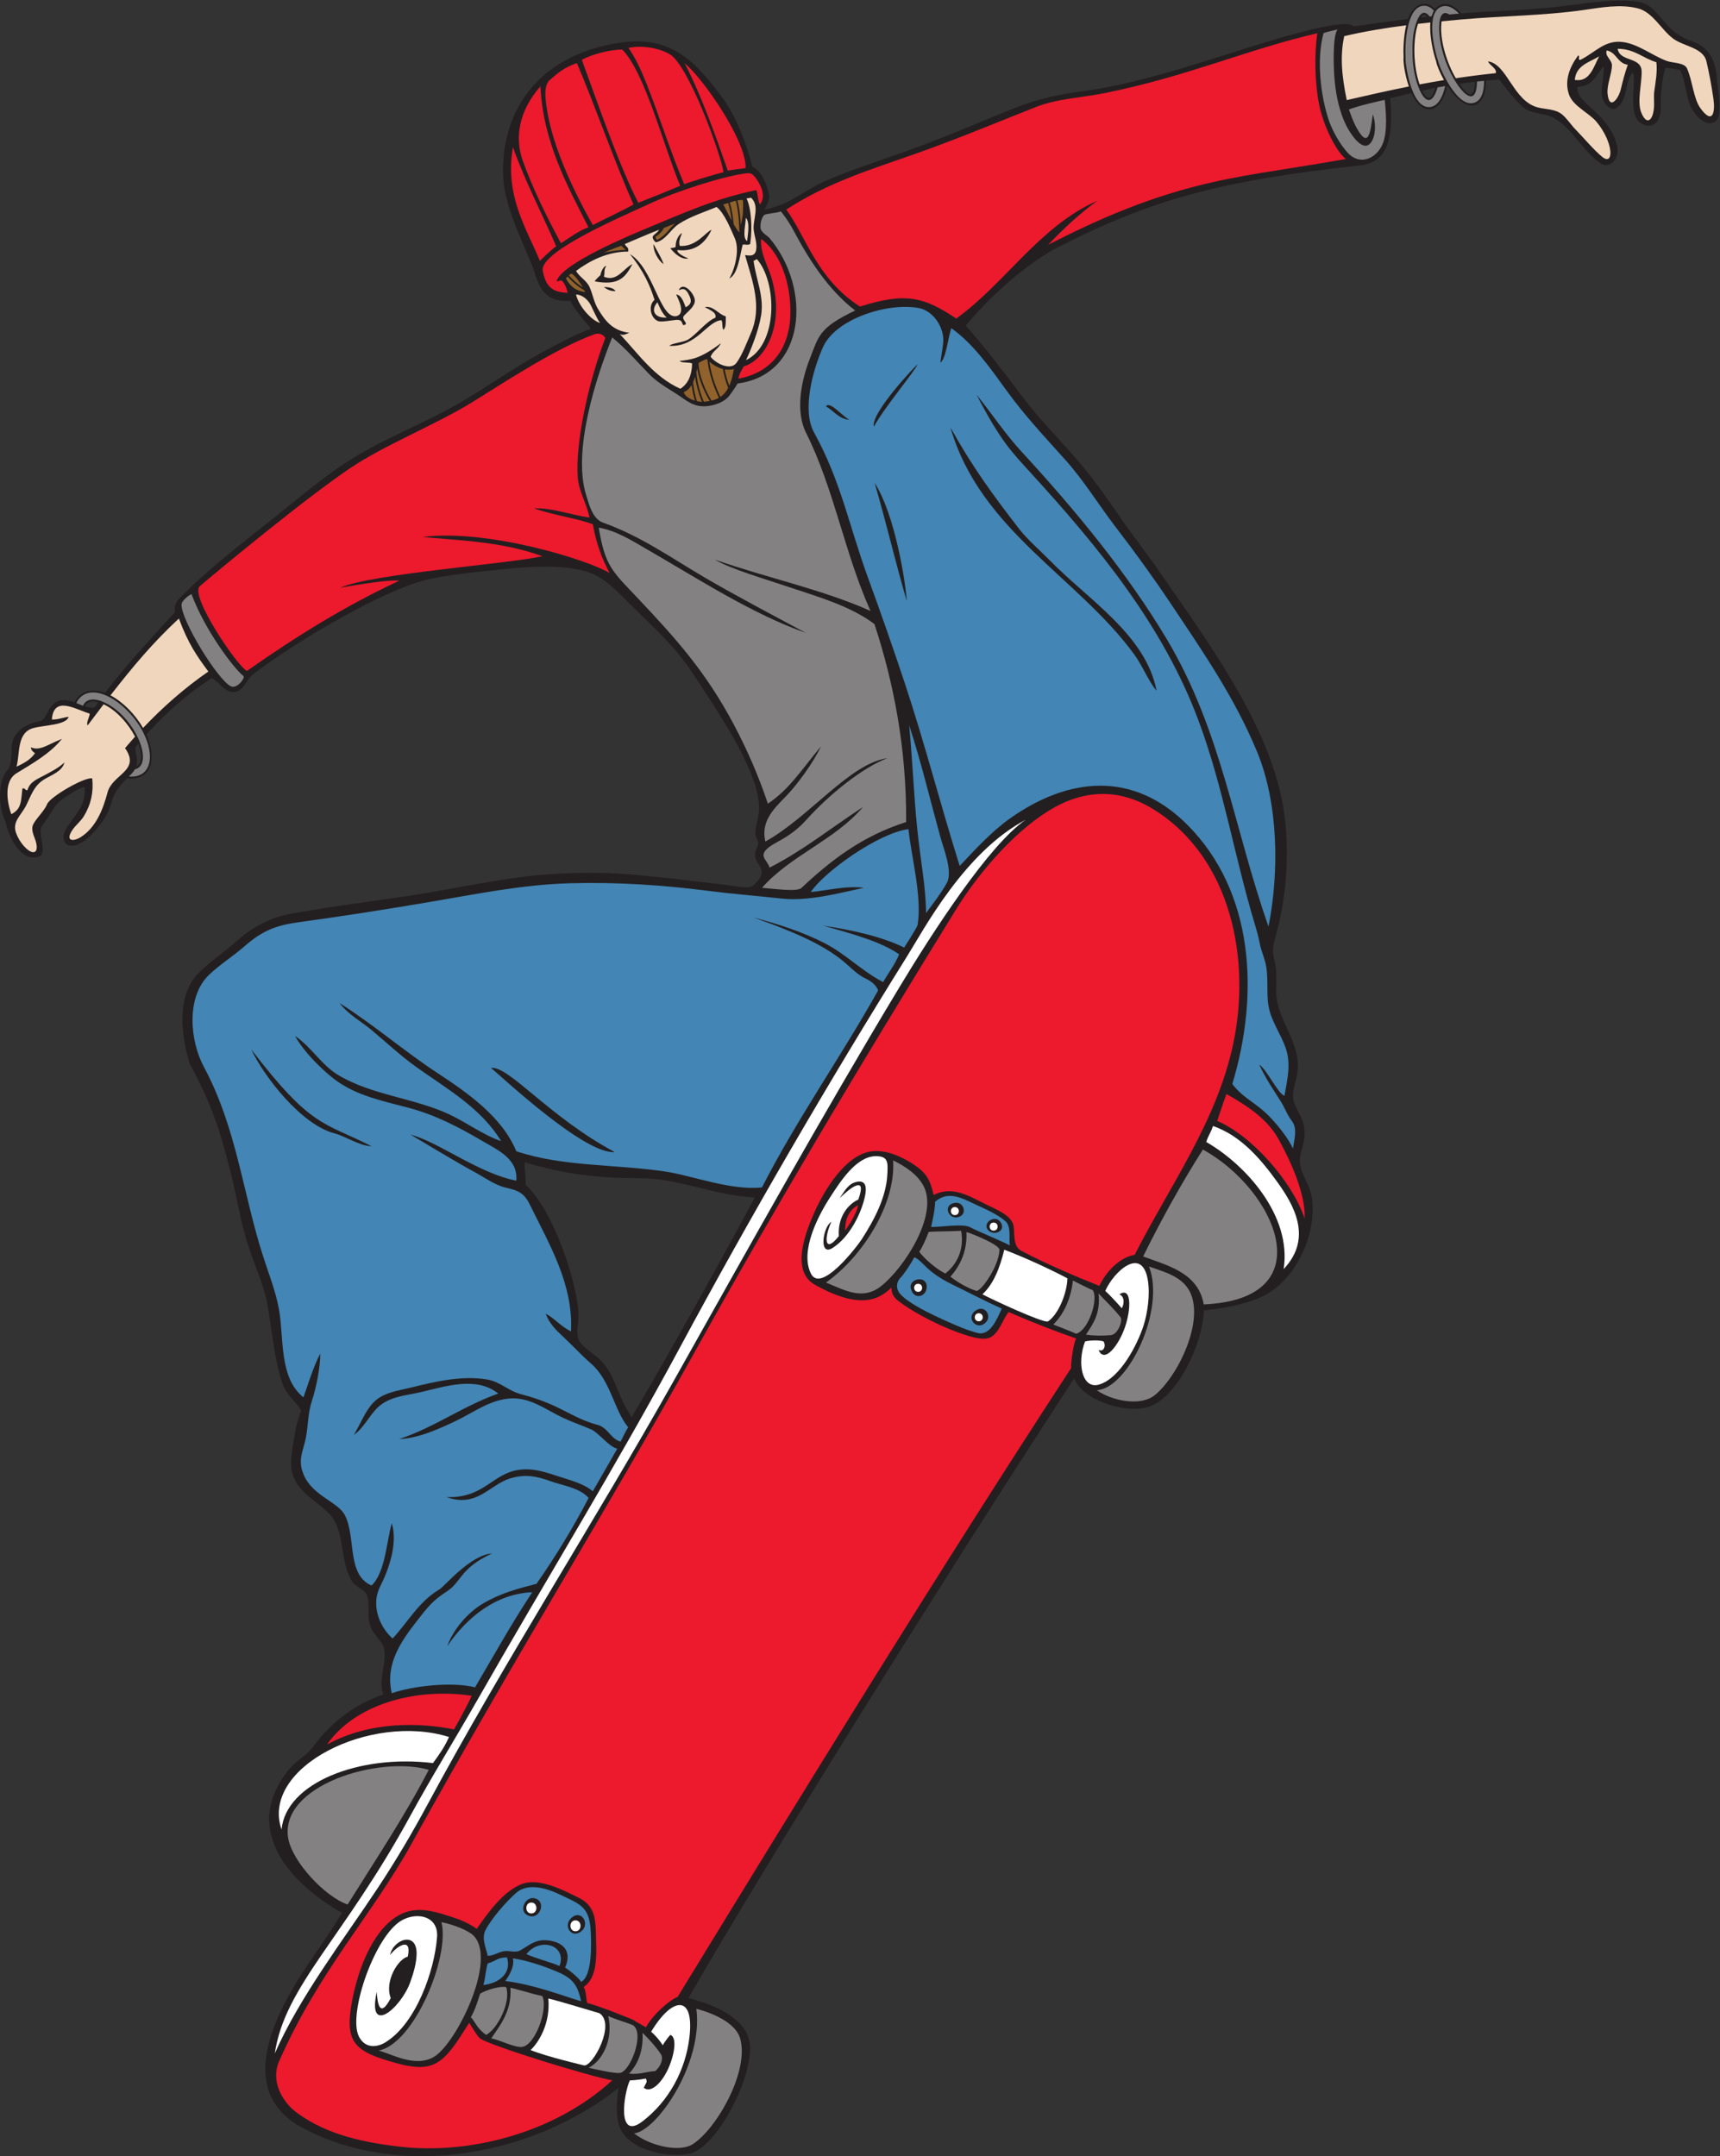 <?xml version="1.0" encoding="UTF-8" standalone="no"?>
<svg
   xmlns:dc="http://purl.org/dc/elements/1.1/"
   xmlns:cc="http://creativecommons.org/ns#"
   xmlns:rdf="http://www.w3.org/1999/02/22-rdf-syntax-ns#"
   xmlns:svg="http://www.w3.org/2000/svg"
   xmlns="http://www.w3.org/2000/svg"
   viewBox="0 0 653.987 819.64"
   height="819.64"
   width="653.987"
   xml:space="preserve"
   id="svg2"
   version="1.1"><rect x="0" y="0" width="653.987" height="819.64" fill="#333333" stroke="none"/><defs
     id="defs6" /><g
     transform="matrix(1.333,0,0,-1.333,0,819.64)"
     id="g10"><g
       transform="scale(0.1)"
       id="g12"><path
         id="path14"
         style="fill:#231f20;fill-opacity:1;fill-rule:evenodd;stroke:none"
         d="m 2180.07,5551.15 c 69.38,13.21 97.66,43.51 159.61,74.73 54.89,27.67 188.82,71.39 246.59,92.26 122.71,44.3 195.27,77.67 316.5,125.86 60.99,24.27 122.07,36.16 186.85,44.79 178.52,23.79 379.36,98.1 551.77,149.08 64.11,18.95 205.35,57.36 218.94,35.71 60.61,8.72 111.85,15.58 155.95,21.01 14.2,39.93 46.33,59.48 76.95,28.75 4.45,5.51 10.13,9.7 17.3,12.14 23.97,8.15 43.29,-9.11 58.43,-24.84 108.47,8.9 158.38,6.58 276.5,19.2 59.53,6.37 182.03,28.23 239.31,11.04 50.05,-15.02 60.67,-82.65 140.75,-109.38 55.57,-18.55 70.67,-64.74 72.79,-118.93 4.51,-21.4 11,-82.16 2.2,-100.27 -14.96,-30.79 -60.56,-12.75 -82.1,42.81 -9.02,23.29 -13.98,76.63 -26.82,94.2 0,0 -23.48,4.75 -41.17,6.43 -11.12,-37.03 -13.69,-80.32 -13.23,-118.54 0.34,-29.53 -20.62,-62.65 -57.49,-39.08 -40.59,25.93 -7.67,138.12 -23.76,142.81 -21.21,-22.47 -11.47,-75.64 -43.19,-98.74 -14.78,-13.94 -43.08,9.97 -44.16,40.24 -0.89,25.27 7.72,53.28 5.95,77.61 -25.15,-27.91 -28.19,-55.63 -74.66,-58.99 -8.54,-46.35 92.91,-75.19 112.95,-169.89 7.81,-36.94 -23.19,-65.82 -48.64,-47.55 -51.23,36.76 -76.01,94.19 -128.21,126.68 -33.73,21.02 -66.28,7.44 -98.75,39.39 -20.8,20.46 -43.97,49.93 -61.33,72.71 -13.05,-1.13 -25.36,-2.28 -37.06,-3.46 -1.33,-88.86 -59.22,-94.55 -110.45,-14.48 -7.61,-30.92 -24.47,-77.11 -63.35,-65.38 -16.27,4.91 -29.21,22.63 -38.95,44.24 -19.03,-4.54 -38.83,-9.43 -60.82,-14.75 10.24,-115.43 -7.38,-182.65 -85.22,-191.24 -406.84,-44.86 -596.89,-98.14 -869.17,-236.83 -92.81,-51.42 -188.54,-139.19 -256.2,-220.18 57.96,-65.14 110.34,-134.94 162.88,-204.46 50.71,-67.12 110.99,-126.11 165.12,-190.36 43.63,-51.8 75.68,-98.85 113.99,-154.04 35.56,-51.25 74.28,-100.24 109.69,-151.61 132.58,-192.39 309.18,-429.04 352.07,-661.88 21.82,-118.52 13.87,-255.96 -17.8,-372.09 -8.1,-29.77 -13.36,-46.02 -5.34,-76.94 7.16,-27.64 5.39,-54.24 4.69,-82.38 -2.08,-84.5 73.33,-149.9 60.82,-236.34 -3.98,-27.5 -17.95,-54.16 -10.42,-81.88 6.12,-22.51 21.98,-40.99 27.62,-64.29 13.74,-56.82 -20.21,-81.87 -7.27,-126.23 8.45,-28.95 26.66,-53.63 31.22,-83.96 15.17,-100.76 -43.74,-236.4 -141.7,-282.28 -51.62,-24.18 -110.96,-33.38 -166.29,-39.75 -3,-95.13 -77.42,-254.09 -162.02,-276.12 -69.11,-17.99 -185.59,22.48 -207.96,82.45 C 2686.93,1640.93 2173.35,815.48 1963.78,451.211 2039.47,431.125 2141.71,390.449 2139.7,305.02 2137.34,204.434 2047.15,39.309 1978.59,11.016 1936.93,-6.172 1818.75,4.91 1776.71,65.754 1752.99,100.09 1758.56,156.953 1764.14,194.441 1526.07,5.508 1153.59,-69.883 867.617,78.137 668.801,181.035 780.762,397.527 868.609,532.043 c 34.395,52.664 71.418,102.703 107.114,161.766 -147.184,83.093 -291.266,238.808 -150.317,410.401 19.891,24.22 49.102,37.81 67.461,62.97 51.215,70.16 118.263,121.23 200.323,149.37 -14.1,42.16 7.02,81.02 3.6,122.96 -2.87,35.22 -41.58,45.33 -45.36,95.4 -1.73,22.82 3.59,46.98 -6.39,68.45 -5.71,12.29 -29.45,19.17 -39.15,33.54 -39.363,58.33 -19.097,145.96 -66.734,194.81 -48.097,49.33 -119.847,72.69 -107.633,165.89 5.415,41.32 11.715,89.78 27.563,128.63 -10.895,19.09 -28.219,34.17 -40.824,52.19 -31.821,45.46 -44.043,193.42 -56.051,253.44 -12.527,62.63 -42.422,122.6 -60.109,183.82 -17.204,59.55 -27.34,120.8 -42.141,180.92 -28.844,117.09 -52.621,196.87 -119.207,319.52 -24.254,80.65 -38.899,195.63 28.078,260.38 35.711,34.53 72.637,58.36 109.512,91.36 40.832,36.54 93.746,64.77 148.918,74.69 125.804,22.63 202.288,31.54 328.748,50.06 129.97,19.02 288.19,56.1 419.53,63.72 166.63,9.68 240.24,-1.18 493.21,-30.6 14.65,-1.7 65.68,-13.18 78.46,-3.11 8.53,6.72 24.29,24.56 25.33,35.69 2.58,27.59 -34.07,35.08 -11.71,77.16 7.03,13.22 -7.16,24.24 -6.42,37.46 1.24,21.91 11.14,50.48 10.9,71.99 -1.21,109.37 -125.04,284.06 -180.76,370.99 -55.58,86.71 -112.55,136.22 -184.87,207.52 -32.89,32.42 -65.87,70.14 -109.11,88.74 -82.66,35.56 -226.53,16.28 -313.78,7.36 -57.25,-5.86 -109.69,-13.18 -148.83,-21.26 -123.35,-25.48 -378.386,-174.36 -507.019,-273.16 -18.886,-14.5 -28.304,-53.13 -57.968,-49.91 -23.864,2.58 -39.321,29.2 -58.778,39.96 -70.007,-44.8 -131.382,-99.48 -186.55,-160.85 25.968,-56.4 24.445,-132.99 -55.489,-125.07 -53.472,-52.15 -36.59,-74.11 -65.625,-116.7 -80.754,-118.5 -137.082,-73.63 -107.738,-26.8 25.492,40.69 57.91,66.35 52.328,118.9 -15.336,-1.12 -55.242,-29.29 -64.933,-36.02 -22.247,-15.46 -36.954,-51.69 -55.016,-73.01 -18.672,-22.05 20.133,-84.78 -14.219,-90.82 -47.887,-12.5 -83.656,59.25 -90.406,98.72 -26.727,54.38 -18.945,129.71 8.086,152.42 17.387,44.42 -3.449,69.09 24.445,103.35 12.676,15.57 40.336,29.38 63.985,32.89 28.597,4.24 20.8,82.69 99.414,53.66 15.238,33.25 51.39,41.13 87.371,27.1 60.64,81.04 133.066,156.95 199.859,231.07 0,0 -8.383,17.75 13.793,40.34 95.832,97.56 214.598,183.59 320.195,269.92 43.02,35.17 85.664,68.81 129.743,99.76 114.592,80.44 237.872,120.53 358.382,192.28 71.04,42.29 153.87,99.22 219.86,135.33 17.17,9.39 110.91,60.07 141.96,68.54 6.98,1.9 -43.27,47.44 -56.46,80.74 -74.35,-4 -89.33,36.1 -108.24,98.76 -50.72,119.2 -84.8,189.47 -84.1,276.55 1.44,176.49 105.07,304.26 275.26,348.95 175.35,46.04 252.82,-11.5 349.74,-143.94 31.87,-43.54 64.4,-111.54 86.02,-197.75 24.84,-9.6 44.23,-52.97 47.99,-82.8 2.08,-16.44 -13.78,-39.53 -13.78,-39.53 z M 394.496,4027.75 c -2.777,-3.28 -5.543,-6.58 -8.285,-9.9 -1.531,-18.3 9.859,-34.55 2.406,-55.05 17.297,9.62 17.145,35.46 5.879,64.95 z M 242.23,4134.39 c 9.512,-3.12 18.79,-4.91 27.735,-3.34 3.398,5.02 6.851,10.02 10.355,15 -14.683,4.06 -31.047,4.04 -38.09,-11.66 z m 3810.7,1964.59 c 6.16,0.71 12.17,1.4 18.03,2.05 -6.77,7.68 -12.32,6.98 -18.03,-2.05 z m 41.16,-200.68 c -12.77,-2.5 -25.13,-5.14 -37.49,-7.91 17.43,-35.86 28.48,-20.18 37.49,7.91 z m 113.05,17.23 c -15.92,-1.83 -30.64,-3.72 -44.45,-5.67 24.78,-35.4 42.75,-45.39 44.45,5.67 z M 1496.67,2834.58 c 111.91,-34.04 208.68,-45.56 324.7,-45.63 119.68,-0.07 221.04,-51.26 331.72,-54.83 -86.2,-160.92 -245.71,-448.84 -351.23,-626.56 -40.16,58.84 -43.35,106.26 -78.88,151.42 -17.37,22.09 -42.7,34.63 -62.24,54.34 -23.82,24.04 -9.54,57.39 -10.47,86.86 -3.02,95.33 -76.99,306.21 -151.2,369.61 1.85,24.24 -3.62,41.18 -2.4,64.79 v 0" /><path
         id="path16"
         style="fill:#ed192d;fill-opacity:1;fill-rule:evenodd;stroke:none"
         d="m 3757.47,6054.06 c -8.9,-61.08 -6.9,-143.17 5.24,-203.67 12.28,-61.13 49.72,-135.55 76.36,-155.01 -204.88,-35.72 -298.1,-44.23 -430.24,-78.23 -148,-38.08 -283.76,-96.66 -419.36,-166.57 46.14,48.27 90.26,89.14 140.52,125.74 -165.09,-72.84 -260.99,-233.71 -402.35,-336 -91.62,61.13 -143.11,75.93 -274.61,34.27 -123.04,78.7 -153,197.98 -210.26,276.62 120.9,78.73 250.14,117.21 366.27,158.29 123.78,43.79 222.03,85.34 344.07,133.5 63.87,25.21 129.58,26.65 197.06,40.2 237.52,47.7 406.55,124.46 607.3,170.86 z M 2171.06,5467.38 c 61.24,-44.86 83.85,-136.54 83.6,-208.42 -0.34,-97.73 -49.16,-171.77 -148.39,-189.98 0.17,9.33 11.64,29.63 15.42,35.14 58.52,16.74 116.98,112.17 80.65,246.57 -10.79,39.89 -34.49,73.76 -31.28,116.69 z m -489.59,-794.4 c -48.34,6.11 -108.92,28.61 -157.93,26.07 53.71,-19.17 119.62,-27.57 167.53,-45.27 9.16,-53.24 25.96,-98.84 48,-139.2 -63.02,38.09 -345.83,125.89 -532.8,103.21 75.56,-9.29 218.41,-9.99 340.8,-55.21 -100.93,-22.41 -486.01,-49.7 -576.511,-89.56 54.421,8.98 134.731,22.88 168.511,19.96 -156.082,-72.93 -294.945,-159.43 -434.64,-257.47 -28.629,13.87 -164.348,216.06 -134.684,241.49 55.762,47.8 304.484,253.37 430.964,338.05 97.59,65.34 243.73,123.66 344.3,185.65 96.63,59.55 237.42,153.3 349.94,194.71 13.34,4.91 25.89,0.16 31.57,-10.49 -52.21,-137.87 -85.2,-304.37 -78.65,-396.74 2.87,-40.51 25.89,-75.77 33.6,-115.2 v 0" /><path
         id="path18"
         style="fill:#ed192d;fill-opacity:1;fill-rule:evenodd;stroke:none"
         d="m 2167.83,5565.65 c -7.65,13.31 -5.99,35.64 -11.16,40.93 -115.09,-23.52 -209.19,-66.07 -309.29,-107.67 -57.9,-24.05 -245.15,-102.5 -259.51,-151.53 5.78,-2.75 9.74,4.51 14.98,0.58 6.76,-5.05 14.29,-22.13 16.22,-34.18 -40.4,1.49 -62.35,14.57 -70.89,63.07 -9.76,55.43 236.01,158.81 299.96,188.81 86.27,40.48 212.05,78.63 270.58,87.57 20.35,3.1 25.92,3.49 37.59,-13.02 14.74,-20.84 29.48,-49.88 11.52,-74.56 z m -626.29,336.96 c 7.33,-159.14 79.03,-287.55 137.01,-401.93 -30.27,-10.53 -57,-32.72 -78.67,-45.3 -40.04,74.33 -79.65,154.28 -108.32,233.75 -24.41,67.66 -11.38,143.62 49.98,213.48 z m 411.13,66.37 c 53.1,-44.51 175.96,-220.64 174.22,-299.43 -4.82,-1.23 -32.95,-3.9 -50.98,-7.46 -11.6,30.75 -63.57,192.22 -123.24,306.89 z M 1807,5565.78 c -27.48,-15.82 -92.95,-46.57 -116.03,-58.84 -56.81,100.61 -125.82,244.04 -134.91,362.87 -1.62,21.24 0.75,40.99 12.08,50.75 22.99,19.76 39.67,35.32 77.33,48.42 55.98,-131.21 103.89,-273.65 161.53,-403.2 z m 256.8,92.03 c -18.34,-4.12 -96.69,-27.88 -112.09,-34.32 -41.08,96.72 -71.1,195.69 -110.01,292.86 -14.5,36.19 -30.81,70.28 -49.2,95.83 36.57,7.95 86.64,0.87 118.75,-18.59 52.87,-32.05 144.45,-282.07 152.55,-335.78 z m -600.73,71.17 c 36.28,-100.52 81.69,-186.15 123.38,-282.33 -16.55,-12.25 -46.58,-41.67 -46.58,-41.67 -38.13,93.11 -100.77,184.47 -76.8,324 z m 312,278.4 c 65.32,-66.64 118.12,-276.66 165.29,-388.38 -20.16,-8.66 -86.93,-35.68 -119.69,-48.42 -55.48,107.24 -117.49,289.39 -161.06,407.57 27.81,15.76 83.09,29.86 115.46,29.23 v 0" /><path
         id="path20"
         style="fill:#848182;fill-opacity:1;fill-rule:evenodd;stroke:none"
         d="m 2439.29,5263.29 c -104.5,-49.6 -104.15,-73.75 -129.02,-136.71 -24.74,-62.67 -42.22,-149.74 -11.41,-211.25 80.54,-160.83 110.12,-344.37 184.21,-508.75 -135.82,60.97 -298.53,95.07 -444,146.4 44.68,-26.77 140.46,-54.34 214.99,-79.48 81.21,-27.38 170.62,-52.24 240.19,-104.3 53.9,-164.38 91.79,-351.59 90.45,-564.67 -124.7,-39.33 -215.68,-109.67 -299.1,-188.28 -13.53,-11.23 -74.12,-2.05 -112.12,0.73 80.81,91.98 208.82,136.78 288,230.4 -95.46,-62.56 -169.62,-123.2 -266.41,-172.8 -6.31,25.26 -45.51,36.58 21.14,72.59 32.66,17.65 57.57,34.76 82.84,62.74 68.48,75.85 162.79,150.75 232.02,176.67 -106.71,-14.4 -223.22,-168.78 -348,-237.6 -12.82,54.9 20.17,90.02 55.96,126.09 34.08,34.33 82.64,101.21 102.45,145.11 -60.03,-73.03 -91.38,-123.04 -151.21,-163.2 -26.14,78.29 -59.07,154.15 -97.85,227 -78.19,146.91 -161.04,240.34 -272.59,358.32 -73.11,77.31 -93.67,91 -111.96,201.88 51,-8.98 95.22,-37.37 139.31,-62.83 142.5,-82.28 300,-184.32 451.09,-237.17 -87.12,46.65 -203.11,107.96 -285.24,156 -100.15,58.55 -183.97,119.32 -293.15,158.32 -29.61,10.58 -39.31,51 -47.81,78 -39.57,125.64 27.56,335.14 74.2,450.08 40.66,-33.33 67.86,-66.12 104.57,-103.79 29.43,-30.22 64.28,-46.16 95.39,-68.59 16.16,-11.65 29.83,-19.07 43.88,-22.24 28.02,-6.33 72.05,4.81 90.33,28.63 6.74,8.78 16.37,22.48 23.49,34.62 194.05,25.09 213.15,269.33 91.14,414.57 -4.84,5.77 -20.64,13.96 -24.95,25.25 -2.59,6.77 -0.44,31.66 10.06,40.82 4.58,3.99 37.28,5.49 47.18,10.22 13.69,-17.01 25.47,-34.45 37.25,-56.65 43.98,-82.92 99.5,-168.56 174.68,-226.13 z M 546.27,4454.58 c 38.16,-103.33 121.152,-212.65 148.062,-233.56 6.066,-4.71 -17.863,-37.84 -35.898,-29.25 -37.028,17.62 -142.141,188.27 -140.625,233.28 0.32,9.56 17.972,25.03 28.461,29.53 z M 3815.3,6065.02 c -14.42,-17.61 -12.19,-109.96 -7.86,-151.1 4.4,-41.81 13.65,-84.8 32.36,-122.71 8.38,-16.95 44.23,-77.56 68.38,-51.59 17.96,19.31 15.95,63.35 7.69,82.96 -6.79,-44.47 -10.19,-106.88 -48.98,-33.36 -7.61,14.44 -13.04,31.05 -19.29,47.32 23.34,9.92 96.4,26.58 102.26,27.35 5.49,-53.59 7.11,-104.23 -10.69,-135.05 -20.5,-35.48 -63.19,-50.55 -95.28,-15.46 -20.73,22.64 -42.93,61.54 -52.76,90.2 -24.77,72.17 -36.25,175.75 -15.92,250.48 7.97,4.03 30.95,8.11 40.09,10.96 v 0" /><path
         id="path22"
         style="fill:#f0d6bd;fill-opacity:1;fill-rule:evenodd;stroke:none"
         d="m 1875.24,5286.76 c 6.7,-15.3 14.57,-33.61 26.72,-43.44 -36.29,-2.58 -46.22,21.83 -26.72,43.44 z m 251.87,240.87 c 12.94,-11.65 5.76,-48.17 3.96,-66.28 -15,9.78 -3.43,48.25 -3.96,66.28 z m 0.76,-405.85 c 12.32,25.48 35.56,82.16 43,126.77 9.22,55.18 -14.39,102.99 -21.4,156.43 3.56,1.25 6.05,3.55 9.6,4.8 58.12,-66.34 60.64,-244.06 -31.2,-288 z m -484.8,187.2 c 20.07,-0.76 35.22,-16.89 42.24,-30.68 6.19,-12.17 18.36,-40.35 26.53,-50.57 -23.23,6.39 -60.57,46.08 -68.77,81.25 z m 486.27,273.91 c 2.39,0 10.54,2.09 12.93,2.09 25.77,-23.77 4.82,-62.8 7.48,-90.47 1.79,-18.65 10.26,-38.19 7.33,-57.09 -3.4,-21.91 -20.94,-17.33 -31.91,-16.04 21.59,-75.22 49.58,-147.6 16.31,-223.53 -11.03,-25.18 -24.55,-61.83 -40.87,-83.98 -17.42,-23.62 -60.92,-0.17 -73.54,17.51 5.64,16.76 22.4,22.39 28.8,38.4 -60.71,-45.78 -85.42,-46.12 -117.6,-50.4 7.71,-6.68 26.53,-2.28 36.01,-7.2 -0.98,-34.23 -12.05,-58.36 -33.61,-72 -75.6,34 -119.54,99.66 -172.8,156 11.23,-5.38 17.36,0.51 27.44,3.76 -49.14,5.31 -70.78,36.62 -89.84,68.24 -11.7,19.42 -14.65,42.02 -24,62.4 -8.56,18.66 -28.4,28.08 -38.4,45.6 39.45,29.34 89.9,55.29 148.79,55.2 2.71,13.09 -7.35,13.44 -9.59,21.6 30.04,12.36 67.18,29.11 97.98,40.71 -6.56,-10.73 -18.16,-14.65 -18.78,-21.51 1.48,-6.52 4.76,-11.24 9.6,-14.39 27.28,5.76 41.41,36.1 63.23,51.04 33.33,22.82 80.68,37.19 109.58,49.75 22.14,-16.32 40.76,-63.82 51.89,-88.76 17.26,-38.64 -5.25,-100.96 -15.89,-115.24 24.43,10.89 29.79,61.32 38.39,96 4.21,3.03 14.48,-2.43 21.61,2.4 7.05,49 2.35,104.54 -10.54,129.91 z M 1939,5447.53 c -3.73,12.15 0.77,22.77 6.47,36.65 -11.63,-5.59 -19.05,-24.64 -18.16,-39.88 -5.65,-2.34 -15.44,-3.32 -15.44,-3.32 10.93,-13.32 30.84,-33.79 51.86,-29.1 -14.31,5.03 -34.65,16.66 -31.41,23.99 52.73,-6.6 81.63,23.7 97.15,57.91 -18.26,-8.6 -43.9,-49.45 -90.47,-46.25 z m -46.33,-52.15 c -3.9,14.58 -18.26,38.23 -28.8,57.6 -0.61,-21.12 13.08,-45.91 28.8,-57.6 z M 1867,5293.79 c -19.27,-16.25 -11.23,-52.48 10.13,-60.69 8.58,-3.3 33.39,1.6 50.82,3.41 24.41,2.53 14.04,-18.5 25,-14.1 12.11,4.86 -12.12,15.22 -1.33,26.79 11.69,12.54 31.42,26.32 30.31,43.59 -1.25,19.33 -33.96,56.35 -46.06,28.19 13.89,6.7 21.1,4.31 29.91,-14.37 7.54,-15.98 6.97,-25.31 -9.98,-34.06 -5.13,13.27 -11.85,35.38 -27.13,36.43 6.84,-14.29 27.37,-54.38 1.41,-61.57 -48.15,-9.93 -65.91,137.32 -133.41,176.77 38.75,-46.94 57.68,-90 70.33,-130.39 z m -144.62,66.07 c 4.05,9.94 -1.41,18.57 7.09,30.72 -6.88,-0.06 -14.63,-14.16 -16.8,-26.4 0,0 -15.33,-13.8 -16.18,-17.75 67.43,-12.4 86.38,9.62 107.38,48.95 -24.35,-10.06 -43.21,-52.06 -81.49,-35.52 z m -0.11,-29.28 v 0 c 8.33,-6.87 18.12,-12.28 33.6,-12 -6.12,9.96 -20.29,11.22 -33.6,12 z m 288,-57.6 v 0 c 16.72,-8.82 33.93,-15.67 30.57,-29.93 -27.96,-12.03 -52.57,-46.71 -78.11,-62.56 -13.08,-8.1 -48.98,-10.72 -53.26,-17.91 77.46,-4.1 106.7,69.59 147.87,73.18 5.09,-5.31 0.82,-15.11 5.73,-27.58 8.65,6.55 6.79,23.61 7.2,38.4 -21.42,5.97 -35.5,31.44 -60,26.4 v 0" /><path
         id="path24"
         style="fill:#91622b;fill-opacity:1;fill-rule:evenodd;stroke:none"
         d="m 2093.44,5096.34 c -3.43,-19.98 -7.87,-35.58 -13.39,-47.82 -6.92,18.88 -10.73,34.77 -12.82,46.86 8.31,-1.44 17.17,-1.42 26.21,0.96 z m -16.41,-53.97 c -6.18,-11.61 -13.55,-19.71 -22.21,-25.48 -21.09,44.57 -28.62,79.8 -31.27,100.59 7.89,-7.21 21.82,-16.82 38.45,-21 2.22,-13.51 6.55,-31.95 15.03,-54.11 z m -26.48,-28.08 c -6.4,-3.56 -13.43,-6.03 -21.12,-7.83 -30.36,51.31 -36.06,88.64 -36.97,104.74 0.33,1.14 0.67,2.26 1.02,3.38 5.31,2.07 21.56,12.8 24.33,9.02 l 0.06,-0.08 c 1.93,-20.01 8.77,-58.87 32.68,-109.23 z m -26.26,-8.91 c -5.25,-1 -10.78,-1.75 -16.61,-2.36 -15.34,36.98 -20.18,65.82 -21.3,84.97 0.85,3.3 1.68,6.62 2.51,9.93 3.04,-19.84 11.64,-51.92 35.4,-92.54 z m -21.91,-2.56 c -4.19,0.12 -9.27,0.81 -14.6,2.04 -6.32,21.05 -9.52,39.06 -10.93,53.8 2.24,5.01 4.13,10.38 5.83,15.95 2.32,-18.44 7.81,-42.64 19.7,-71.79 z m -20.21,3.53 c -14.33,4.27 -28.87,12.38 -31.9,24.23 10.12,4.1 17.19,11.26 22.5,20.18 1.63,-12.81 4.54,-27.65 9.4,-44.41 z m -313.12,309.61 c -27.48,2.92 -44.29,18.84 -54.67,38.87 0,0 2.03,2.49 4.68,5.34 10.26,-11.83 25.76,-26.38 48.14,-39.86 0.71,-1.53 1.34,-2.99 1.85,-4.35 z m -46.51,47.74 c 3,2.84 6.05,5.14 7.7,4.66 6.64,-1.95 22.62,-22.35 32.38,-39.32 -18.29,11.98 -31.26,24.41 -40.08,34.66 z m 496.15,214.82 c 1.65,-8.31 0.63,-20.08 0.56,-32.23 -0.07,-12.29 -3.27,-26.09 -6.11,-38.61 -1.77,31.8 -5.58,54.04 -9.76,69.48 5.62,1.08 10.96,1.67 15.31,1.36 z m -9.67,-92.73 c -4.88,4.94 -10.52,13.58 -16.35,23.73 -2.5,29.15 -6.83,48.8 -11.19,61.94 5.41,1.66 11.41,3.4 17.29,4.74 4.84,-18.06 9.26,-46.36 10.25,-90.41 z m -22.31,34.46 c -8.5,15.77 -16.96,33.14 -23.64,45.53 2.05,0.35 7.27,2.13 13.94,4.27 3.6,-10.87 7.22,-26.75 9.7,-49.8 v 0" /><path
         id="path26"
         style="fill:#f0d6bd;fill-opacity:1;fill-rule:evenodd;stroke:none"
         d="m 594.27,4233.78 c -68.407,-47.32 -129.954,-101.51 -186.211,-160.98 -22.668,39.28 -57.7,74.39 -92.891,93.08 64.004,82.59 122.859,152.13 195.102,219.1 27.156,-72.89 50.73,-106.07 84,-151.2 z M 385.254,4048.1 c -9.684,-10.76 -19.207,-21.66 -28.582,-32.72 45.492,-65.19 -36.125,-73.69 -50.074,-126.76 -13.16,-50.05 -33.981,-100.49 -76.504,-127.15 -20.188,-12.66 -45.281,-12.67 -23.977,19.86 9.25,14.12 24.43,25.58 32.953,39.65 20.571,33.94 28.11,68.78 24,108 -20.707,5.16 -120.394,-52.3 -128.75,-73.44 -8.582,-21.72 -38.093,-46.77 -41.648,-63.36 -3.523,-16.41 7.953,-33.28 11.019,-49.27 5.59,-29.2 -11.312,-29.9 -28.824,-13.64 -13.617,12.64 -24.262,29.86 -29.652,46.12 -10.152,30.61 15.473,49.47 28.258,74.39 15.801,30.84 22.312,58.21 53.691,77.1 20.008,12.03 50.363,22.24 56.703,47.7 -17.265,-16.18 -37.558,-25.97 -56.179,-36.13 -19.934,-10.88 -42.86,-18.65 -49.419,-43.07 -7.562,-1.16 -5.434,7.36 -14.398,4.8 -4.062,-36.13 -2.223,-58.21 -31.547,-73.26 -7.668,19.54 -26.875,91.19 14.816,116.8 45.574,27.99 95.297,55.65 129.531,98.06 -42.981,-17.21 -63,-35.41 -88.805,-24 2.172,-10.79 6.625,-12.57 12,-16.8 -12.316,-18.09 -31.715,-29.09 -52.797,-38.4 10.496,37.4 -0.004,97.01 48.164,110.03 31.657,8.56 92.25,8.18 100.633,31.57 -7.41,1.2 -30.097,-8.26 -47.996,-7.2 5.442,69.79 68.09,28.45 107.992,16.8 0.399,-7.41 -11.312,-27.68 -5.644,-33.32 15.605,20.77 30.64,40.69 45.324,59.9 36.621,-16.91 70.316,-55.18 89.711,-92.26 z M 4561.48,5988.18 c -15.62,-28.47 -26.06,-74.63 -69.6,-67.2 3.76,41.83 41.24,49.96 69.6,67.2 z m 21.59,16.8 c 28.18,-5.42 30.31,-36.88 60,-40.8 -7.86,-22.06 -14.12,-45.72 -19.91,-69.86 -6.81,-28.35 -33.16,-61.97 -37.85,-11.5 -2.17,23.42 12.52,56.95 12.62,79.16 0.08,16.95 -21.3,26.77 -14.86,43 z m 31.2,4.8 c 49.1,-0.5 72.11,-27.09 110.4,-38.4 3.08,-28.03 -2.37,-56.55 -6.2,-84.23 -1.17,-8.46 -0.17,-23.09 -0.35,-37.52 -0.54,-40.09 -19.24,-63.34 -36.23,-22.72 -13.28,31.73 1.63,82.53 0.69,118.71 -1.12,42.25 -62.61,26.01 -68.31,64.16 z m 236.47,-170.17 c -20.49,27.96 -23.12,79.8 -38.8,114.31 -7.61,16.76 -41.24,15.2 -56.54,20.72 -42.29,15.24 -81.46,48.45 -126.73,54.34 -51.05,6.65 -78.62,-29.96 -120,-50.4 -10.1,-3.7 -0.38,12.42 -7.19,12 -23.71,-32.03 -39.67,-70.54 -26.41,-110.4 11.45,-34.42 57.02,-52.41 79.2,-79.2 48.32,-58.37 49.96,-126.04 16.57,-100 -21.33,16.64 -56.19,57.53 -76.57,78.4 -13.32,13.64 -23.59,30.35 -38.16,42.75 -19.2,16.34 -46.34,14.37 -69.38,20.29 -70.87,18.22 -87.29,123.67 -142.06,131.36 1.79,-9.1 27.24,-21.62 21.6,-33.6 -39.58,-4.11 -77.27,-8.97 -113.73,-14.45 -25.31,43.12 -42.89,101.48 -41.77,145.77 0.12,4.66 0.32,10.77 1.16,16.52 18.89,1.86 37.78,3.6 56.63,5.28 114.82,10.24 233.92,10.66 347.78,26.86 50.4,7.18 105.2,17.61 155.54,4.82 42.79,-10.87 67.01,-61.49 100.8,-86.4 30.26,-22.33 85.63,-25.38 94.78,-64.91 7.87,-33.97 15.08,-71.71 20.12,-108.24 4.86,-35.29 -1.58,-73.89 -36.84,-25.82 z m -731.91,80.82 c -23.56,-3.86 -46.68,-7.97 -69.55,-12.3 -17.58,50.21 -19.75,122.76 -5.94,168.27 0.33,1.09 0.83,2.65 1.46,4.48 11.75,1.37 23.52,2.67 35.29,3.91 -3.66,-38.88 8.85,-88.77 16.73,-112.22 1.06,-8.32 9.4,-29.55 22.01,-52.14 z m -100.18,-18.26 c -59.04,-11.76 -116.97,-24.9 -177.19,-38.79 -15.14,73.16 -18.93,128.31 -7.19,182.4 58.23,13.57 117.35,23.32 176.78,30.97 -7.98,-33.3 -8.59,-71.69 -7.46,-92 -1.62,-11.18 3.27,-48.39 15.06,-82.58 v 0" /><path
         id="path28"
         style="fill:#ffffff;fill-opacity:1;fill-rule:evenodd;stroke:none"
         d="m 783.871,292.98 c 28.465,192.411 194.676,325.926 387.359,679.083 61.1,111.977 128.67,220.407 191.86,331.247 190.93,334.95 392.68,661.6 575.66,1001.58 202.54,376.31 423.86,757.21 649.88,1118.88 46.42,74.28 162.85,295.49 336.98,387.16 -103.6,-70.42 -263.72,-317.39 -360.62,-478.2 C 2342.87,2964.11 2132.45,2585.76 1921.47,2210.57 1694.04,1806.31 1440.33,1412.87 1220.72,1005.09 1176.1,922.234 1128.69,841.824 1076.67,763.379 980.859,618.887 853.727,452.5 783.871,292.98 v 0" /><path
         id="path30"
         style="fill:#4385b4;fill-opacity:1;fill-rule:evenodd;stroke:none"
         d="m 1119.88,1476.18 c -39.83,35.37 -61.25,97.76 -35.89,147.61 25.71,50.51 51.11,124.86 33.48,181.19 -15.17,-53.97 -18.37,-139.77 -57.59,-177.6 -72.368,30.93 -43.19,139.43 -76.81,201.6 -21.543,39.85 -100.476,56 -121.168,126.27 -10.726,36.43 4.368,60.31 10.77,94.54 6.73,35.93 5.449,69.33 17.183,104.71 12.059,36.37 23.969,95.7 23.618,134.5 -21.047,-41.18 -34.801,-88.68 -47.961,-125.1 -70.512,56.57 -54.989,170.1 -69.828,251.33 -9.782,53.53 -29.715,102.19 -46.133,153.77 -57.637,180.98 -74.84,363.42 -167.946,537.27 -40.777,76.13 -50.515,200.06 14.469,262.39 31.375,30.1 69.043,53.17 101.707,81.9 49.578,43.6 89,59.42 153.473,68.21 123.519,16.84 250.556,36.83 373.436,57.64 134.49,22.77 263.73,49.68 400.7,53.57 132.91,3.77 264.53,-4.84 396.3,-21.82 68.96,-8.88 138.33,-14.14 207.39,-21.74 76.05,-8.37 160.71,14.78 234.8,30.56 -47.08,7.07 -107.11,-8.09 -151.2,-12 37.16,56.37 192.18,168.32 278.54,179.29 8.76,-81.13 39.2,-193.06 26.25,-272.89 -3.08,-10.59 -38.4,-64.8 -38.4,-64.8 -64.14,31.88 -153.79,50.99 -230.4,62.4 95.93,-27.05 165.68,-46.83 216,-81.6 -11.94,-29.66 -30.6,-52.59 -45.6,-79.2 -59.54,30.53 -106.71,80 -166.23,110.61 -63.78,32.8 -136.6,56.03 -205.77,74.19 274.94,-94.84 260.25,-145.27 322.23,-174.73 13.38,-6.37 30.38,-18.13 35.37,-34.07 -104.11,-186.28 -233.15,-369.24 -331.19,-561.59 -90.68,-9.43 -198.4,34.04 -278.93,45.78 -143.89,20.95 -289.51,13.03 -421.88,57.41 -40.84,98.97 -140.21,167.42 -226.26,223.97 -94.55,62.14 -178.67,135.61 -277.742,198.43 23.5,-31.44 64.742,-54.76 87.892,-74 44.18,-36.72 86,-76.39 132.92,-109.7 86.98,-61.78 183.07,-116 239.99,-209.9 -52.68,18.08 -98.53,53.42 -148.94,76.8 -99.4,46.1 -219.5,54.38 -314.932,111.12 -49.364,29.34 -77.118,80.65 -124.129,112.08 32.238,-57.15 94.277,-110.28 115.918,-126.13 61.303,-44.91 134.973,-59.32 206.963,-78.47 77.5,-20.62 143.51,-55.04 212.32,-95.4 44.63,-26.17 101.59,-51.18 96,-112.8 -107.8,21.08 -221.38,110.35 -301.58,131.43 84.32,-50.55 158.49,-94.21 179.89,-105.34 29.29,-15.21 59.61,-38.65 92.12,-45.99 33.95,-7.66 51.59,-14.61 67.52,-47 56.98,-115.86 125.01,-229.01 118.05,-362.7 -27.81,13 -45.54,36.06 -72,50.4 9.22,-26.9 29.62,-47.31 50.04,-66.13 26.96,-24.86 51.42,-52.26 79.17,-76.22 55.9,-48.24 65.74,-133.29 105.98,-181.64 -8.11,-12.69 -14.57,-27.03 -21.59,-40.81 -26.44,5.73 -36.38,39.79 -65.13,47.49 -77.84,20.87 -106.18,58.58 -218.73,87.53 -36.09,9.28 -59.91,36.19 -98.35,42.36 -72.61,11.63 -147.55,-6.6 -217.79,-23.78 -37.57,-9.18 -79.86,-13.99 -107.14,-44.35 -23.52,-26.17 -35.52,-60.37 -53.66,-90.05 28.46,19.74 43.17,54.34 67.92,78.04 33.21,31.8 80.53,33.93 123.29,43.88 70.22,16.33 157.71,46 220.51,-4.14 -104.24,-37.36 -176.47,-93.82 -282.12,-129.78 56.18,2.08 117.95,31.42 158.4,50.4 52.89,24.85 103.96,64.97 164.89,65.67 53.97,0.62 97.43,-33.79 144.08,-55.69 26.05,-12.22 53.4,-21.31 79.74,-32.85 21.66,-9.48 52.33,-51.27 74.6,-54.82 l -69.71,-121.51 c -28.52,23.1 -66.68,31.92 -100.8,43.21 -39.42,13.02 -75.67,24.84 -117.49,16.56 -70.68,-14 -95.65,-80.19 -199.31,-76.56 88.75,-30.87 120.99,35.05 182.79,53.67 41.92,12.62 74.19,6.12 114.79,-8.47 34.61,-12.43 82.7,-18.46 108.02,-47.61 -45.14,-86.06 -94.79,-167.6 -148.8,-244.8 -55.29,-14.22 -102.25,-26.75 -152.04,-55.9 -44.34,-25.95 -85.79,-74.62 -102.36,-121.7 55.23,81.24 138.2,149.4 242.4,153.6 -56.88,-85.51 -110.4,-181.6 -163.2,-271.2 -67.41,17.04 -180.3,3.34 -237.6,-16.8 -18.93,81.77 24.08,145.12 72,206.4 30.52,39.02 43.49,57.06 85.2,83.99 42.52,27.45 37.13,65.91 128.4,108.02 -60.82,-3.63 -135.84,-94.18 -149.16,-102 -59.14,-34.73 -88.75,-91.5 -134.03,-140.41 z m 1473.59,2604 c 35.1,-108.29 59.1,-210.64 89.44,-320.34 8.98,-32.48 35.79,-97.8 17.45,-129.64 -18.68,-32.5 -36.36,-54.77 -58.9,-85.22 -0.78,78.42 -15.01,141.49 -25.6,245.19 -8.5,83.24 -12.4,179.35 -22.39,290.01 z m 96.78,1089.3 c -2.25,-18.7 -4.95,-32.64 -7.98,-54.9 16.02,10.89 20.88,67.03 31.2,98.4 63.09,-44.11 113.87,-117.6 158.58,-179.23 50.31,-69.34 107.44,-130.41 164.59,-193.98 56.7,-63.09 95.99,-129.38 146.97,-195.69 54.01,-70.3 106.08,-142.12 155.34,-215.84 92.49,-138.4 184.61,-271.38 247.9,-426.18 59.26,-145.04 62.49,-338.09 31.42,-495.48 -98.41,279.47 -134.13,558.36 -290.01,819.39 -112.85,188.98 -262.93,370.47 -411.83,531.99 -51.63,56 -83.37,106.29 -130.96,165.42 68.7,-132.59 101.03,-164.3 154.9,-223.31 192.83,-211.2 377.27,-434.77 478.52,-706.77 70.32,-188.89 101.94,-385.71 159.68,-577.76 5.45,-18.09 10.75,-36.27 14.28,-54.85 4.05,-21.37 11.88,-37.96 16.88,-58.72 9.62,-39.95 1.73,-81.68 8.59,-121.97 7.24,-42.47 34.39,-78.62 48.57,-118.75 16.51,-46.62 5.08,-90.11 -3.02,-137.07 -18.57,5.13 -49.11,72.94 -71.99,88.8 18.71,-40.44 37.12,-66.73 60.74,-104.04 12.71,-20.08 18.29,-38.4 32.88,-57.75 16.23,-21.52 5.71,-54.35 2.37,-78.21 -8.57,23.55 -48.99,77.74 -84,108 -31.02,26.8 -64.08,42.93 -88.8,76.79 76.79,253.67 63.85,547.31 -129.37,740 -154.61,154.17 -338.82,134.42 -504.14,17.54 -52.3,-36.97 -99.7,-88.57 -144.09,-135.93 -54.66,173.62 -99.72,350.14 -157.19,522.89 -32.61,98.03 -69.56,203.94 -103.72,297.17 -55.03,150.19 -77.17,275.7 -154.8,416.6 -35.33,64.1 -2.1,181 25.95,243.33 35.45,78.77 180.33,127.2 272.17,111.21 43.63,-7.6 75.48,-58.77 70.37,-101.1 z m -197.57,-237.3 c 30.66,55.94 111.73,151.23 124.79,177.6 -2.61,0.11 -134.93,-139.2 -124.79,-177.6 z m -136.81,57.6 c 22.91,-12.3 35.4,-35.01 67.2,-38.4 -22.77,12.6 -56.3,54.97 -67.2,38.4 z m 879.36,-707.07 c 24.09,-32.94 38.22,-72.26 63.84,-104.13 -29.67,158.73 -195.44,260.51 -303.5,371.11 -25.22,25.8 -65.77,61.38 -87.7,89.69 -76.12,98.3 -134.45,178.25 -196.8,290.4 84.69,-293.61 361.9,-425.28 524.16,-647.07 z m -648.96,152.67 c -2.41,49.79 -33.16,245.46 -91.2,336 38.16,-133.41 59,-225.79 91.2,-336 z M 953.988,2916.77 c 34.403,-9.11 70.322,-35.64 105.892,-36.59 -138.61,69.77 -172.036,52.74 -343.208,276 35.473,-75.7 141.226,-213.95 237.316,-239.41 z m 799.482,-53.39 c -187.79,100.54 -302.65,247.01 -352.8,240 40.51,-34.53 268.66,-247.08 352.8,-240 v 0" /><path
         id="path32"
         style="fill:#ed192d;fill-opacity:1;fill-rule:evenodd;stroke:none"
         d="m 3498.27,3028.98 c 58.31,-32.97 116.48,-70.11 149.67,-130.44 33.79,-61.4 76.18,-154.28 73.54,-224.75 -36.35,107.13 -151.95,237.04 -249.6,278.4 0,0 17.98,54.31 26.39,76.79 z m -2152.8,-1716 c -3.78,-9.64 -31.33,-63.41 -50.4,-96 -96.79,19.31 -239.19,24.57 -362.398,-43.2 80.688,115.63 252.768,162.83 412.798,139.2 v 0" /><path
         id="path34"
         style="fill:#ffffff;fill-opacity:1;fill-rule:evenodd;stroke:none"
         d="m 3661.48,2529.79 c 23.63,151.67 -107.91,297.64 -220.8,362.39 4.97,16.61 14.2,28.99 19.2,45.6 79.1,-27.34 135.37,-93.07 182.89,-158.88 46.15,-63.91 103.54,-159.75 18.71,-249.11 z M 1280.67,1195.38 c -12.02,-27.98 -28.69,-51.32 -45.6,-74.4 -211.5,25.72 -419.738,-56.96 -432,-189.601 -61.254,178.051 255.18,333.851 477.6,264.001 v 0" /><path
         id="path36"
         style="fill:#848182;fill-opacity:1;fill-rule:evenodd;stroke:none"
         d="m 3433.47,2428.98 c -15.34,93.1 -111.42,112.92 -172.79,136.8 52.34,106.06 109,207.79 170.39,304.79 206.24,-112.74 348.62,-426.34 2.4,-441.59 z M 1223.07,1101.78 C 1154.42,969.629 1068.79,841.262 991.543,717.703 926.934,739.617 831.875,841.008 821.715,908.738 799.348,1057.8 1079.78,1142.82 1223.07,1101.78 v 0" /><path
         id="path38"
         style="fill:#ffffff;fill-opacity:1;fill-rule:evenodd;stroke:none"
         d="m 2531.22,2802.11 c -2.85,-67.06 -37.16,-131.2 -72.88,-186.87 -13.13,-20.47 -116.12,-155.44 -145,-98.84 -32.7,64.13 20.71,166.33 54.96,218.83 26.87,41.17 72.89,115.21 128.54,116.43 37.16,0.82 35.72,-18.09 34.38,-49.55 z m -136.21,-70.27 c 29.87,29.6 79.46,68.12 53.21,-3.86 -29.61,-13.34 -59.2,-49.92 -55.52,-104.13 -40,-51.11 -43.27,-7.49 -21.42,40.46 -24.25,-14.08 -36.56,-99.92 3.56,-74.34 48.96,31.21 81.86,98.45 92.31,146.92 5.74,26.59 3.12,49.29 -27.29,40.65 -22.11,-6.29 -33.38,-29.39 -44.85,-45.7 v 0" /><path
         id="path40"
         style="fill:#ffffff;fill-opacity:1;fill-rule:evenodd;stroke:none"
         d="m 2864.67,2584.98 c 59.62,-22.78 125.93,-53.26 180,-81.6 -0.62,-38.4 -23.54,-101.25 -55.69,-123.08 -16.71,-3.78 -161.4,63.92 -186.71,77.48 32.71,30.49 49.83,76.58 62.4,127.2 v 0" /><path
         id="path42"
         style="fill:#4385b4;fill-opacity:1;fill-rule:evenodd;stroke:none"
         d="m 2857.47,2416.98 c -13.15,-28.99 -33.51,-78.5 -68.51,-69.56 -18.44,4.72 -38.45,11.85 -58.11,20.31 -40.72,17.51 -147.4,63.28 -167.65,97.35 -8,13.47 -4.99,30.48 6.24,40.84 8.03,8.2 27.24,35.9 38.43,57.46 26.65,-11.27 30.91,-39.87 109.22,-77.93 46.84,-22.76 92.85,-47.14 140.38,-68.47 z m 22.97,180.31 c -31.74,16.13 -83.74,36.84 -113.04,51.53 -18.81,11.89 -92.56,-0.59 -111.56,1.24 2.57,11.43 11.64,49.63 11.39,71.79 40.59,34.69 80.48,7.58 126.51,-13.05 31.25,-14.01 58.19,-28.19 74.81,-43.19 16.91,-15.3 8.64,-54.08 11.89,-68.32 z m -139.15,84.37 c 15.52,9.72 7.17,40.48 -17.47,36.85 -39.59,-5.82 -14.65,-56.97 17.47,-36.85 z m 77.46,-41.18 c 16.65,-17.41 51.5,-2.23 35.65,22.4 -16.26,25.28 -54.3,-2.92 -35.65,-22.4 z m -175.43,-159.43 c -1.5,31.55 -52.21,21.85 -45.16,-7.09 8.36,-34.29 46.63,-23.56 45.16,7.09 z m 171.14,-100.15 c 14.23,18.58 -8.25,50.21 -34.3,28.41 -26.47,-22.15 10.7,-59.24 34.3,-28.41 v 0" /><path
         id="path44"
         style="fill:#ffffff;fill-opacity:1;fill-rule:evenodd;stroke:none"
         d="m 3273.77,2500.11 c 7.83,-43.71 -1.32,-98.84 -12.05,-131.95 -17.4,-53.69 -66.41,-149.84 -126.65,-167.7 -48.89,-14.49 -63.61,61.97 -40,122.92 12.87,3.17 40.16,4.58 52.8,0 8.03,-14.03 -0.77,-31.4 -14.4,-23.99 16.14,-40.39 57.6,12.17 75.76,65.78 17.59,51.95 18.36,115.38 -16.19,92.61 18.35,-8.37 11.02,-34.52 6.62,-39.53 0,0 -31.61,35.71 -46.98,49.13 23.67,54.7 103.87,128.98 121.09,32.73 v 0" /><path
         id="path46"
         style="fill:#848182;fill-opacity:1;fill-rule:evenodd;stroke:none"
         d="m 3133.47,2460.18 c 17.95,-19.17 45.14,-45.06 63.08,-68.24 6.44,-8.31 -7.37,-48.94 -28.21,-50.62 -25.74,-2.07 -45.73,-1.92 -70.87,1.26 20.31,30.89 42.1,60.3 36,117.6 z m -391.87,178.66 c 9.42,-53.88 -12.75,-96.75 -45.26,-121.78 -29.68,14.97 -63.12,45.92 -74.26,62.3 7.71,10.08 18.97,35.07 26.97,56.4 20.59,1.76 70.72,1.66 92.55,3.08 z m 15.07,-3.46 c 18.92,-5.59 95.15,-36.75 94.33,-50.95 -2.87,-49.35 -51.94,-116.56 -65.53,-117.05 -29.56,8.84 -63.5,31.64 -74.4,40.8 27.62,31.41 48.14,72.23 45.6,127.2 z m 303.8,-138.34 c 0,0 47.28,-24.27 56.2,-27.25 17.76,-23.27 -11.12,-114.95 -47.12,-124.41 -20.47,9.13 -43.94,17.83 -65.11,26.28 35.64,34.93 51.53,84.23 56.03,125.38 v 0" /><path
         id="path48"
         style="fill:#4385b4;fill-opacity:1;fill-rule:evenodd;stroke:none"
         d="m 1657.47,496.98 c -2.81,7.551 -30.58,31.614 -45.61,40.801 20.92,46.621 -5.47,73.75 -51.59,77.785 -33.08,2.891 -49.39,-13.281 -75.79,-28.464 -14.8,-8.508 -32.1,0.242 -48.19,-2.805 -17.6,-3.328 -27.05,-12.754 -45.22,-12.918 -5.01,24.082 -18.22,49.527 -6.11,73.445 16.27,32.117 59.04,81.336 87.91,106.543 22.87,19.973 63.56,23.926 124.81,-5.625 56.69,-27.344 83.3,-33.32 87.2,-102.656 2.09,-37.18 4.82,-129.68 -27.41,-146.106 z m -211.2,69.602 c 13.87,-46.66 -24.34,-73.508 -67.59,-78.602 5.56,18.438 6.83,43.36 12.39,61.805 21.41,4.981 27.96,17.637 55.2,16.797 z m 16.8,-2.402 c 40.25,-6.297 80.77,-19.629 118.39,-34.93 48.67,-19.785 65.33,-35.949 76.01,-87.473 -59.5,17.891 -136.04,47.942 -216,57.61 10.84,16.883 26.56,39.91 21.6,64.793 z m 132.92,-21.77 c -30.45,12.746 -64.72,20.371 -94.52,33.774 38.91,49.296 116.57,25.906 94.52,-33.774 z m -93.64,145.996 c 33.99,-20.476 58.09,33.996 25.95,46.035 -27.66,10.372 -49.35,-31.929 -25.95,-46.035 z m 126.75,-9.605 c -25.16,-23.789 4.48,-62.422 31.91,-34.817 21.45,21.582 -4.48,60.743 -31.91,34.817 v 0" /><path
         id="path50"
         style="fill:#ffffff;fill-opacity:1;fill-rule:evenodd;stroke:none"
         d="m 1246.68,625.176 c -7.14,-96.387 -59.75,-246.731 -147.25,-300.508 -25.8,-15.859 -58.52,-16.973 -75.56,16.309 -31.296,61.152 39.45,270.488 112.77,325.324 44.32,33.133 114.72,21.953 110.04,-41.125 z m -76.22,-128.34 c 9.58,26.875 17.58,54.289 17.85,80.293 0.69,65.84 -66.81,40.93 -75.64,-3.34 21.81,28.02 62.85,51.086 50.4,-4.805 -27.19,-6.257 -67.2,-70.351 -48.48,-118.261 -33.05,-62.61 -38.2,-9.063 -40.02,17.605 -27.8,-127.195 68.97,-46.973 95.89,28.508 v 0" /><path
         id="path52"
         style="fill:#ffffff;fill-opacity:1;fill-rule:evenodd;stroke:none"
         d="m 1564.09,449.578 c 24.2,-5.308 103.46,-29.551 145.69,-41.902 47.58,-30.93 -19.26,-152.422 -43.73,-148.899 0,0 -107.07,25.051 -152.58,43.813 22.26,21.004 57.06,74.793 50.62,146.988 v 0" /><path
         id="path54"
         style="fill:#ffffff;fill-opacity:1;fill-rule:evenodd;stroke:none"
         d="m 1966.6,339.59 c -11.04,-94.91 -58.99,-182.844 -133.7,-240.149 -75.29,-57.73 -52.99,81.957 -36.23,116.743 18.76,0.015 45.98,5.183 45.98,5.183 1.94,-10.652 5.35,-4.054 -6.38,-26.015 17.5,-15.95 47,8.261 66.64,47.609 20.27,40.594 30.11,96.719 8.96,102.82 0,0 -13.92,-15.539 -21.35,-29.558 0,0 -12.3,20.425 -33.18,38.632 59.03,98.985 123.68,108.731 109.26,-15.265 v 0" /><path
         id="path56"
         style="fill:#848182;fill-opacity:1;fill-rule:evenodd;stroke:none"
         d="m 1808.67,64.981 c 63.37,5.742 198,198.438 177.6,355.207 44.29,-11.184 110.86,-38.743 124.51,-83.313 C 2138.77,245.52 2046.23,80.371 1976.9,34.812 1941.58,10.422 1856.84,27.266 1808.67,64.981 Z M 2547.55,2839.81 c 32.95,-16.59 70.26,-39.74 87.63,-74.87 40.46,-81.87 -54.54,-229.51 -120.79,-282.9 -53.26,-42.92 -103.54,-12.99 -158.52,9.34 101.14,70.65 199.83,221.03 191.68,348.43 z m 729.92,-302.83 c 36.47,-12.99 79.64,-23.89 105.44,-54.99 63.91,-77.01 -17.34,-252.07 -87.72,-310.75 -42.04,-35.04 -124.84,-16.52 -166.64,13.01 90.43,5.57 196.21,230.55 148.92,352.73 z M 1259.07,667.383 c 36.24,-7.344 76.64,-23.914 90.91,-37.805 70,-68.211 -47.76,-306.316 -110.67,-345.457 -52.69,-32.781 -120.07,6.426 -159.23,17.07 102.2,19.461 204.01,269.688 178.99,366.192 v 0" /><path
         id="path58"
         style="fill:#848182;fill-opacity:1;fill-rule:evenodd;stroke:none"
         d="m 1832.6,351.785 c 15.46,-14.258 42.31,-44.219 53.4,-62.508 5.89,-9.734 0.77,-32.089 -17.33,-46.699 -25.89,-1.308 -43.9,-10.5 -74.4,-7.195 25.34,26.797 41.41,65.308 38.33,116.402 z m -388.73,130.129 c 13.81,-41.816 -23.72,-118.262 -57.23,-136.172 -26.31,18.528 -30.61,36.836 -43.57,50.442 11.41,19.785 19,43.394 26.4,67.195 18.83,11.387 58.44,22.766 74.4,18.535 z m 12,-1.738 c 26.45,-5.547 63.81,-18.34 90.75,-23.399 18.03,-34.422 -20.08,-143.183 -58.97,-145.398 -21.55,-1.231 -61.21,19.844 -86.38,24.512 24.44,36.355 59.49,78.601 54.6,144.285 z m 278.93,-80.391 c 21.96,-10.793 62.97,-21.465 71.9,-27.148 32.02,-24.688 -8.79,-130.196 -37.82,-135.117 -16.1,-2.723 -76.36,11.574 -89.81,14.66 38.49,18.836 71.45,80.32 55.73,147.605 v 0" /><path
         id="path60"
         style="fill:#ed192d;fill-opacity:1;fill-rule:evenodd;stroke:none"
         d="m 3135.87,2481.78 c -70.81,28.06 -155,64.19 -222.45,99.95 -23.12,12.25 -19.38,43.33 -21.7,65.7 -1.15,33.55 -46.39,50.53 -81.02,67.62 -46.91,23.14 -94.26,53.25 -147.63,25.93 -9.93,43.99 -21.09,63.75 -59.2,88.55 -33.19,21.6 -78.18,41.72 -119.58,35.68 -73.72,-10.74 -134.17,-112.48 -161.37,-173.95 -24.16,-54.6 -67.54,-163.19 -1.46,-204.51 141.88,-80.74 192.15,-36.03 221.61,-9.77 -1.18,-17.04 7.4,-29.08 19.6,-38.39 54.72,-41.75 153.68,-88.98 216.16,-103.82 19.78,-4.7 36.7,-5.33 47.4,0.92 24.11,14.08 31.23,44.5 50.44,71.69 65.73,-28.66 131.62,-54.36 193,-75.62 -6.37,-8.5 -15.55,-66.35 -14.63,-84.74 -378.58,-580.18 -760.65,-1201.84 -1122.19,-1792.887 -20.65,-7.754 -66.92,-45.664 -90.58,-86.75 -14.85,9.148 -40.31,22.363 -31.21,19.199 0,0 -89.35,37.805 -136.04,50.313 -4.73,16.867 -2.21,32.226 -10.35,45.683 40.8,25.402 36.39,94.735 35.45,135.645 -1.16,50.039 0.98,94.05 -49.1,118.527 -44.32,21.668 -114.51,59.449 -165.45,38.094 -52.52,-22.031 -94.17,-81.707 -125.7,-126.66 -31.3,22.382 -61.8,31.125 -95.76,41.66 -65.82,20.422 -114.23,19.133 -165.43,-33.489 -51.36,-54.214 -81.06,-142.578 -94.52,-214.453 -22.496,-120.172 8.29,-144.05 126.62,-176.668 112.52,-31.015 137.15,2.649 207.71,115.352 0,0 22.62,-39.578 32,-45.731 31.71,-20.824 309.7,-106.906 375.78,-118.671 C 1575.54,60.547 1331.54,5.969 1145.92,26.504 1041.25,38.098 933.082,60.02 846.801,123.809 802.512,156.543 772.207,216.086 795.941,270.156 908,525.438 1060.39,686.621 1172.83,889.094 c 319.15,574.716 547.95,935.456 806.11,1399.516 234.06,420.75 461.02,801.25 747.92,1266.59 55.85,90.59 155.08,213.86 264.12,281.46 98,60.75 200.32,65.82 299.74,3.88 222.68,-138.73 278.17,-430.08 226.51,-670.48 -47.62,-221.5 -179.72,-401.25 -280.56,-599.49 -53.3,-9.89 -88.9,-62.5 -100.8,-88.79 v 0" /><path
         id="path62"
         style="fill:#91622b;fill-opacity:1;fill-rule:evenodd;stroke:none"
         d="m 1784.64,5436.03 -12.52,12.04 c 0,0 -29.21,-10.47 -50.08,-19.89 0,0 38.6,8.37 62.6,7.85 v 0" /><path
         id="path64"
         style="fill:#91622b;fill-opacity:1;fill-rule:evenodd;stroke:none"
         d="m 1869.68,5473.71 c 0,0 1.05,-8.37 4.7,-8.37 3.65,0 21.27,12.41 31.3,25.11 10.04,12.69 19.82,20.95 19.82,20.95 l -31.82,-12.57 c 0,0 -6.78,-15.69 -24,-25.12 v 0" /><path
         id="path66"
         style="fill:#848182;fill-opacity:1;fill-rule:nonzero;stroke:none"
         d="m 4112.38,6130.02 c 16.19,5.5 33.25,-3.02 49.27,-20 -8.86,-0.75 -18.1,-1.58 -27.78,-2.49 -17.53,11.29 -27.98,-0.93 -28.86,-35.88 -0.62,-24.86 4.79,-57.32 16.4,-91.47 v -0.01 c 25.57,-75.2 89.23,-156.59 91.51,-65.91 l 0.04,1.93 c 6.51,0.74 13.25,1.45 20.19,2.17 0.3,-31.48 -7.74,-55.71 -27.59,-62.46 -51.2,-17.41 -103.06,109.09 -103.06,117.87 v 0 c -14.69,43.19 -34.4,141.19 9.88,156.25 v 0" /><path
         id="path68"
         style="fill:#848182;fill-opacity:1;fill-rule:nonzero;stroke:none"
         d="m 4060.47,6132.38 c 11.06,0.64 20.9,-4.49 29.43,-13.77 l -6.76,-16.23 -5.35,-0.59 c -14.82,19.76 -29.18,11.82 -39.96,-23.72 -8.33,-27.45 -9.68,-53.44 -8.53,-92.54 2.22,-76 44.51,-176.76 71.24,-85.98 7.1,1.36 14.34,2.68 21.8,3.97 -7.69,-34.28 -22.43,-58.85 -45,-60.18 -53.99,-3.15 -70.31,132.58 -67.96,141.05 h -0.02 c -2.65,45.54 4.42,145.25 51.11,147.99 v 0" /><path
         id="path70"
         style="fill:#848182;fill-opacity:1;fill-rule:nonzero;stroke:none"
         d="m 232.613,4163.2 c 55.672,44.63 173.735,-55.02 192.516,-149.4 11.148,-56.06 -16.938,-83.34 -57.594,-79.3 6.969,6.86 12.656,12.39 17.336,20.4 57.156,13.76 -0.293,152.51 -88.812,191.56 -31.426,13.87 -51.516,7.82 -59.286,-10.17 -6.238,2.3 -12.57,4.98 -18.964,7.5 3.183,7.38 8.007,13.96 14.804,19.41 z m 132.801,-73.3 h -0.004 0.004 z" /><path
         id="path72"
         style="fill:#ffffff;fill-opacity:1;fill-rule:evenodd;stroke:none"
         d="m 2723.67,2706.59 c 15.12,0 15.12,-22.96 0,-22.96 -15.12,0 -15.12,22.96 0,22.96 z m 68.15,-302.81 c 15.13,0 15.13,-22.97 0,-22.97 -15.11,0 -15.11,22.97 0,22.97 z m -172.91,84.03 c 15.11,0 15.11,-22.97 0,-22.97 -15.12,0 -15.12,22.97 0,22.97 z m 215.38,174.57 c 15.12,0 15.12,-22.97 0,-22.97 -15.12,0 -15.12,22.97 0,22.97 v 0" /><path
         id="path74"
         style="fill:#ffffff;fill-opacity:1;fill-rule:evenodd;stroke:none"
         d="m 1515.64,723.254 c 19.11,0 19.11,-31.059 0,-31.059 -19.11,0 -19.11,31.059 0,31.059 z m 125.88,-50.844 c 19.11,0 19.11,-31.055 0,-31.055 -19.11,0 -19.11,31.055 0,31.055 v 0" /><path
         id="path76"
         style="fill:#ed192d;fill-opacity:1;fill-rule:evenodd;stroke:none"
         d="m 2410.78,2639.54 c 0,0 32.5,45.04 36.81,72.23 0,0 -38.2,-15.29 -36.81,-72.23 v 0" /></g></g></svg>